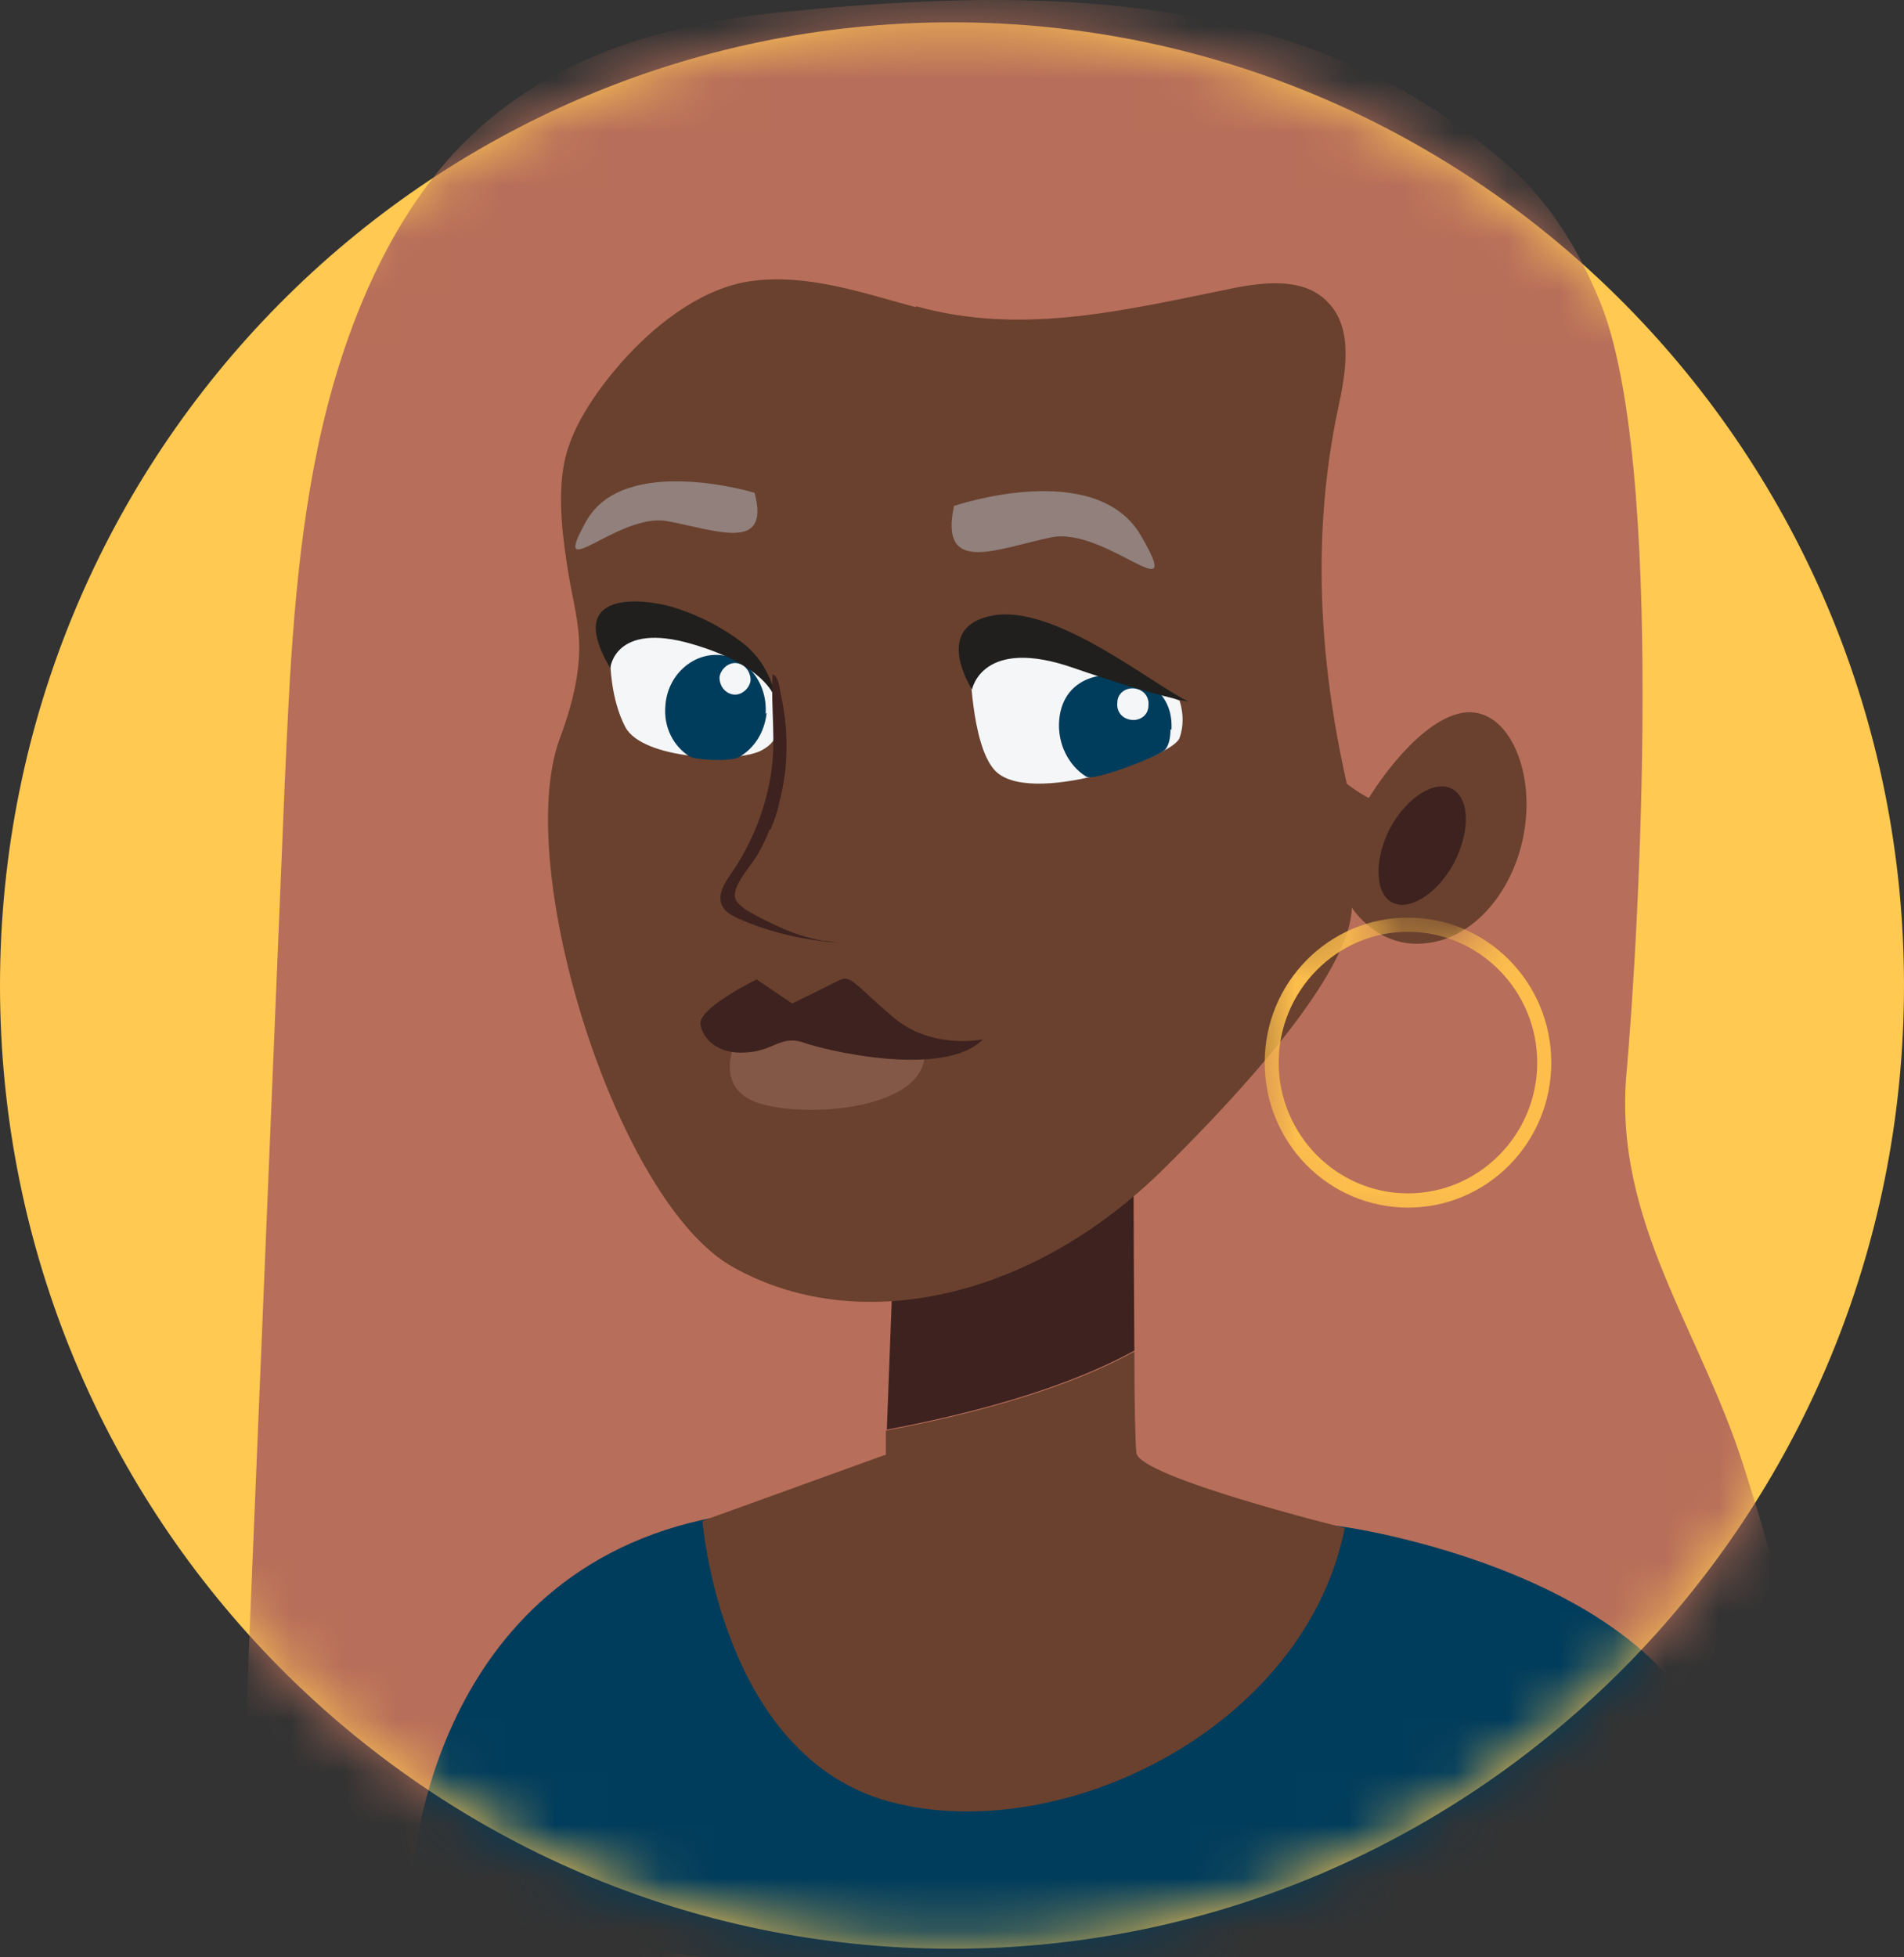 <svg width="36" height="37" viewBox="0 0 36 37" fill="none" xmlns="http://www.w3.org/2000/svg">
<rect x="0" y="0" width="36" height="37" fill="#333333" stroke="none"/>
<path d="M18 36.838C27.941 36.838 36 28.686 36 18.63C36 8.574 27.941 0.422 18 0.422C8.059 0.422 0 8.574 0 18.63C0 28.686 8.059 36.838 18 36.838Z" fill="#FFC952"/>
<mask id="mask0_6509_1549" style="mask-type:luminance" maskUnits="userSpaceOnUse" x="0" y="0" width="36" height="37">
<path d="M18 36.838C27.941 36.838 36 28.686 36 18.63C36 8.574 27.941 0.422 18 0.422C8.059 0.422 0 8.574 0 18.63C0 28.686 8.059 36.838 18 36.838Z" fill="white"/>
</mask>
<g mask="url(#mask0_6509_1549)">
<path d="M5.078 37.221C5.779 37.988 6.613 38.601 7.465 39.023C9.739 40.135 12.278 40.115 14.741 39.828C17.204 39.521 19.667 38.946 22.131 38.966C24.859 38.985 27.568 39.732 30.278 38.582C31.206 38.18 32.059 37.547 32.722 36.647C34.806 33.829 33.878 30.571 32.968 27.715C32.154 25.147 30.505 23.077 30.752 20.298C30.979 17.768 31.509 8.702 30.24 5.674C29.785 4.562 29.198 3.738 28.554 3.163C24.764 -0.229 19.705 -0.249 14.968 0.211C12.695 0.422 10.307 1.016 8.564 2.914C7.257 4.351 6.442 6.383 6.006 8.472C5.571 10.561 5.476 12.727 5.381 14.874C5.135 20.815 4.888 26.776 4.642 32.717C4.566 34.691 3.903 35.937 5.078 37.202" fill="#B76E5A"/>
<path d="M22.926 28.52L25.427 28.865C25.427 28.865 32.608 29.88 32.59 34.385C32.59 37.144 14.135 38.774 7.787 35.554C7.787 35.554 8.034 29.9 13.282 28.73C18.549 27.561 22.907 28.52 22.907 28.52" fill="#003C5C"/>
<path d="M16.958 22.003L21.43 20.432C21.43 20.432 21.43 23.441 21.448 25.53C20.615 25.99 19.194 26.565 16.768 27.025L16.958 22.003Z" fill="#3D221F"/>
<path d="M16.75 27.504V27.044C19.194 26.584 20.615 26.009 21.448 25.549C21.448 26.546 21.467 27.331 21.486 27.465C21.543 27.925 25.427 28.884 25.427 28.884C24.669 32.679 20.046 34.921 16.825 34.059C13.623 33.196 13.282 28.75 13.282 28.75L16.73 27.504H16.75Z" fill="#69412E"/>
<path d="M17.318 5.808C16.314 5.54 15.29 5.175 14.229 5.31C13.32 5.425 12.467 6.076 11.861 6.728C11.368 7.264 10.8 8.031 10.667 8.759C10.535 9.43 10.648 10.254 10.762 10.925C10.838 11.366 10.952 11.788 10.952 12.229C10.952 12.842 10.781 13.436 10.573 13.992C9.701 16.445 11.672 22.751 13.87 23.958C16.2 25.262 19.478 24.591 21.998 22.099C24.518 19.608 25.541 18.017 25.56 17.154C25.56 17.154 26.053 17.959 27 17.825C27.947 17.71 28.705 16.713 28.838 15.583C28.989 14.433 28.44 13.264 27.568 13.493C26.697 13.723 25.882 15.084 25.882 15.084C25.882 15.084 25.712 15.008 25.465 14.816C24.935 12.478 24.802 10.082 25.295 7.744C25.446 7.054 25.598 6.21 25.105 5.712C24.613 5.195 23.76 5.348 23.059 5.501C21.088 5.904 19.25 6.325 17.318 5.789" fill="#69412E"/>
<path d="M18.341 12.516C18.341 12.516 18.36 14.049 18.796 14.547C19.421 15.276 22.168 14.317 22.301 13.953C22.434 13.589 22.301 13.244 22.301 13.244L19.8 12.267L18.341 12.535V12.516Z" fill="#F4F6F8"/>
<path d="M11.539 12.497C11.539 12.497 11.539 13.206 11.823 13.743C12.145 14.356 13.945 14.433 14.4 14.184C14.798 13.973 14.703 13.666 14.684 13.455C14.646 12.976 14.324 12.497 13.945 12.267C13.396 11.903 11.728 10.983 11.539 12.497Z" fill="#F4F6F8"/>
<path d="M14.495 13.474C14.457 13.838 14.267 14.145 13.964 14.318C13.813 14.394 13.168 14.375 13.036 14.298C12.733 14.107 12.543 13.743 12.581 13.34C12.619 12.765 13.093 12.344 13.604 12.382C14.135 12.42 14.514 12.918 14.476 13.493" fill="#003C5C"/>
<path d="M14.665 13.225C14.665 13.225 14.608 12.592 14.04 12.152C13.491 11.73 12.922 11.538 12.79 11.5C12.448 11.366 10.573 11.002 11.539 12.631C11.539 12.631 11.615 11.749 13.074 12.171C14.533 12.592 14.665 13.225 14.665 13.225Z" fill="#201F1D"/>
<path d="M22.131 13.781C22.131 13.915 22.112 14.068 22.036 14.164C21.96 14.279 20.672 14.777 20.539 14.681C20.198 14.471 19.989 14.049 20.027 13.608C20.084 12.976 20.577 12.707 21.164 12.765C21.752 12.822 22.187 13.167 22.149 13.8" fill="#003C5C"/>
<path d="M21.714 13.34C21.714 13.513 21.562 13.628 21.392 13.608C21.221 13.589 21.107 13.455 21.126 13.283C21.126 13.11 21.278 12.995 21.448 13.014C21.619 13.034 21.733 13.168 21.714 13.34Z" fill="#F4F6F8"/>
<path d="M13.604 12.803C13.604 12.976 13.718 13.11 13.87 13.129C14.021 13.148 14.173 13.014 14.192 12.861C14.192 12.688 14.078 12.554 13.926 12.535C13.775 12.516 13.623 12.65 13.604 12.803Z" fill="#F4F6F8"/>
<path d="M13.907 19.684C13.907 19.684 13.472 20.566 14.343 20.853C15.234 21.141 17.545 20.988 17.488 19.857C17.47 19.378 13.888 19.665 13.888 19.665" fill="#845846"/>
<path d="M14.987 18.975L14.305 18.515C14.305 18.515 13.206 19.052 13.244 19.358C13.282 19.646 13.585 19.933 14.097 19.895C14.608 19.876 14.76 19.569 15.177 19.703C15.594 19.857 17.848 20.393 18.587 19.646C18.587 19.646 17.621 19.857 16.882 19.224C16.143 18.592 16.086 18.419 15.859 18.534C15.632 18.649 14.968 18.975 14.968 18.975" fill="#3D221F"/>
<path d="M14.267 9.315C14.267 9.315 11.804 8.567 11.084 9.852C10.364 11.136 11.691 9.679 12.619 9.852C13.547 10.024 14.57 10.446 14.267 9.315Z" fill="#91807B"/>
<path d="M18.038 9.564C18.038 9.564 20.728 8.644 21.581 10.139C22.434 11.615 20.899 9.948 19.876 10.158C18.853 10.369 17.754 10.887 18.038 9.564Z" fill="#91807B"/>
<path d="M27.493 16.311C27.171 16.905 26.64 17.231 26.318 17.058C25.996 16.886 25.977 16.253 26.28 15.659C26.602 15.065 27.133 14.739 27.455 14.912C27.796 15.103 27.796 15.717 27.493 16.311Z" fill="#3D221F"/>
<path d="M14.552 15.678C14.495 15.832 14.419 15.985 14.343 16.119C14.229 16.349 13.813 16.752 13.907 17.001C13.945 17.078 14.021 17.135 14.097 17.193C14.286 17.308 14.476 17.404 14.684 17.499C14.968 17.634 15.253 17.729 15.575 17.787C15.688 17.787 15.821 17.825 15.935 17.825C15.253 17.787 14.57 17.634 13.964 17.365C13.851 17.308 13.718 17.25 13.661 17.135C13.547 16.924 13.699 16.694 13.832 16.503C14.21 15.947 14.457 15.334 14.57 14.682C14.684 14.03 14.57 13.379 14.608 12.746C14.722 12.784 14.741 13.014 14.76 13.11C14.912 13.781 14.912 14.49 14.741 15.142C14.703 15.334 14.646 15.506 14.57 15.678" fill="#3D221F"/>
<path d="M18.379 13.033C18.379 13.033 17.602 11.845 18.777 11.634C19.952 11.424 21.79 12.938 22.472 13.263C22.472 13.263 21.865 13.168 20.312 12.631C18.568 12.018 18.379 13.033 18.379 13.033Z" fill="#201F1D"/>
<mask id="mask1_6509_1549" style="mask-type:luminance" maskUnits="userSpaceOnUse" x="23" y="15" width="11" height="9">
<path d="M27.777 17.576C27.777 17.576 27.701 17.634 27.587 17.691C27.493 17.749 27.398 17.787 27.398 17.787L25.674 19.359C25.674 19.359 25.977 18.094 26.28 17.787C26.659 17.384 26.128 16.944 26.128 16.944L23.438 17.845L23.779 22.617L26.716 23.92L33.423 23.038L29.634 15.985L27.777 17.576Z" fill="white"/>
</mask>
<g mask="url(#mask1_6509_1549)">
<path d="M26.621 22.828C28.118 22.828 29.331 21.601 29.331 20.087C29.331 18.573 28.118 17.346 26.621 17.346C25.124 17.346 23.912 18.573 23.912 20.087C23.912 21.601 25.124 22.828 26.621 22.828ZM26.621 17.614C27.966 17.614 29.065 18.726 29.065 20.087C29.065 21.448 27.966 22.559 26.621 22.559C25.276 22.559 24.177 21.448 24.177 20.087C24.177 18.726 25.276 17.614 26.621 17.614Z" fill="#FDBE4C"/>
</g>
</g>
</svg>

